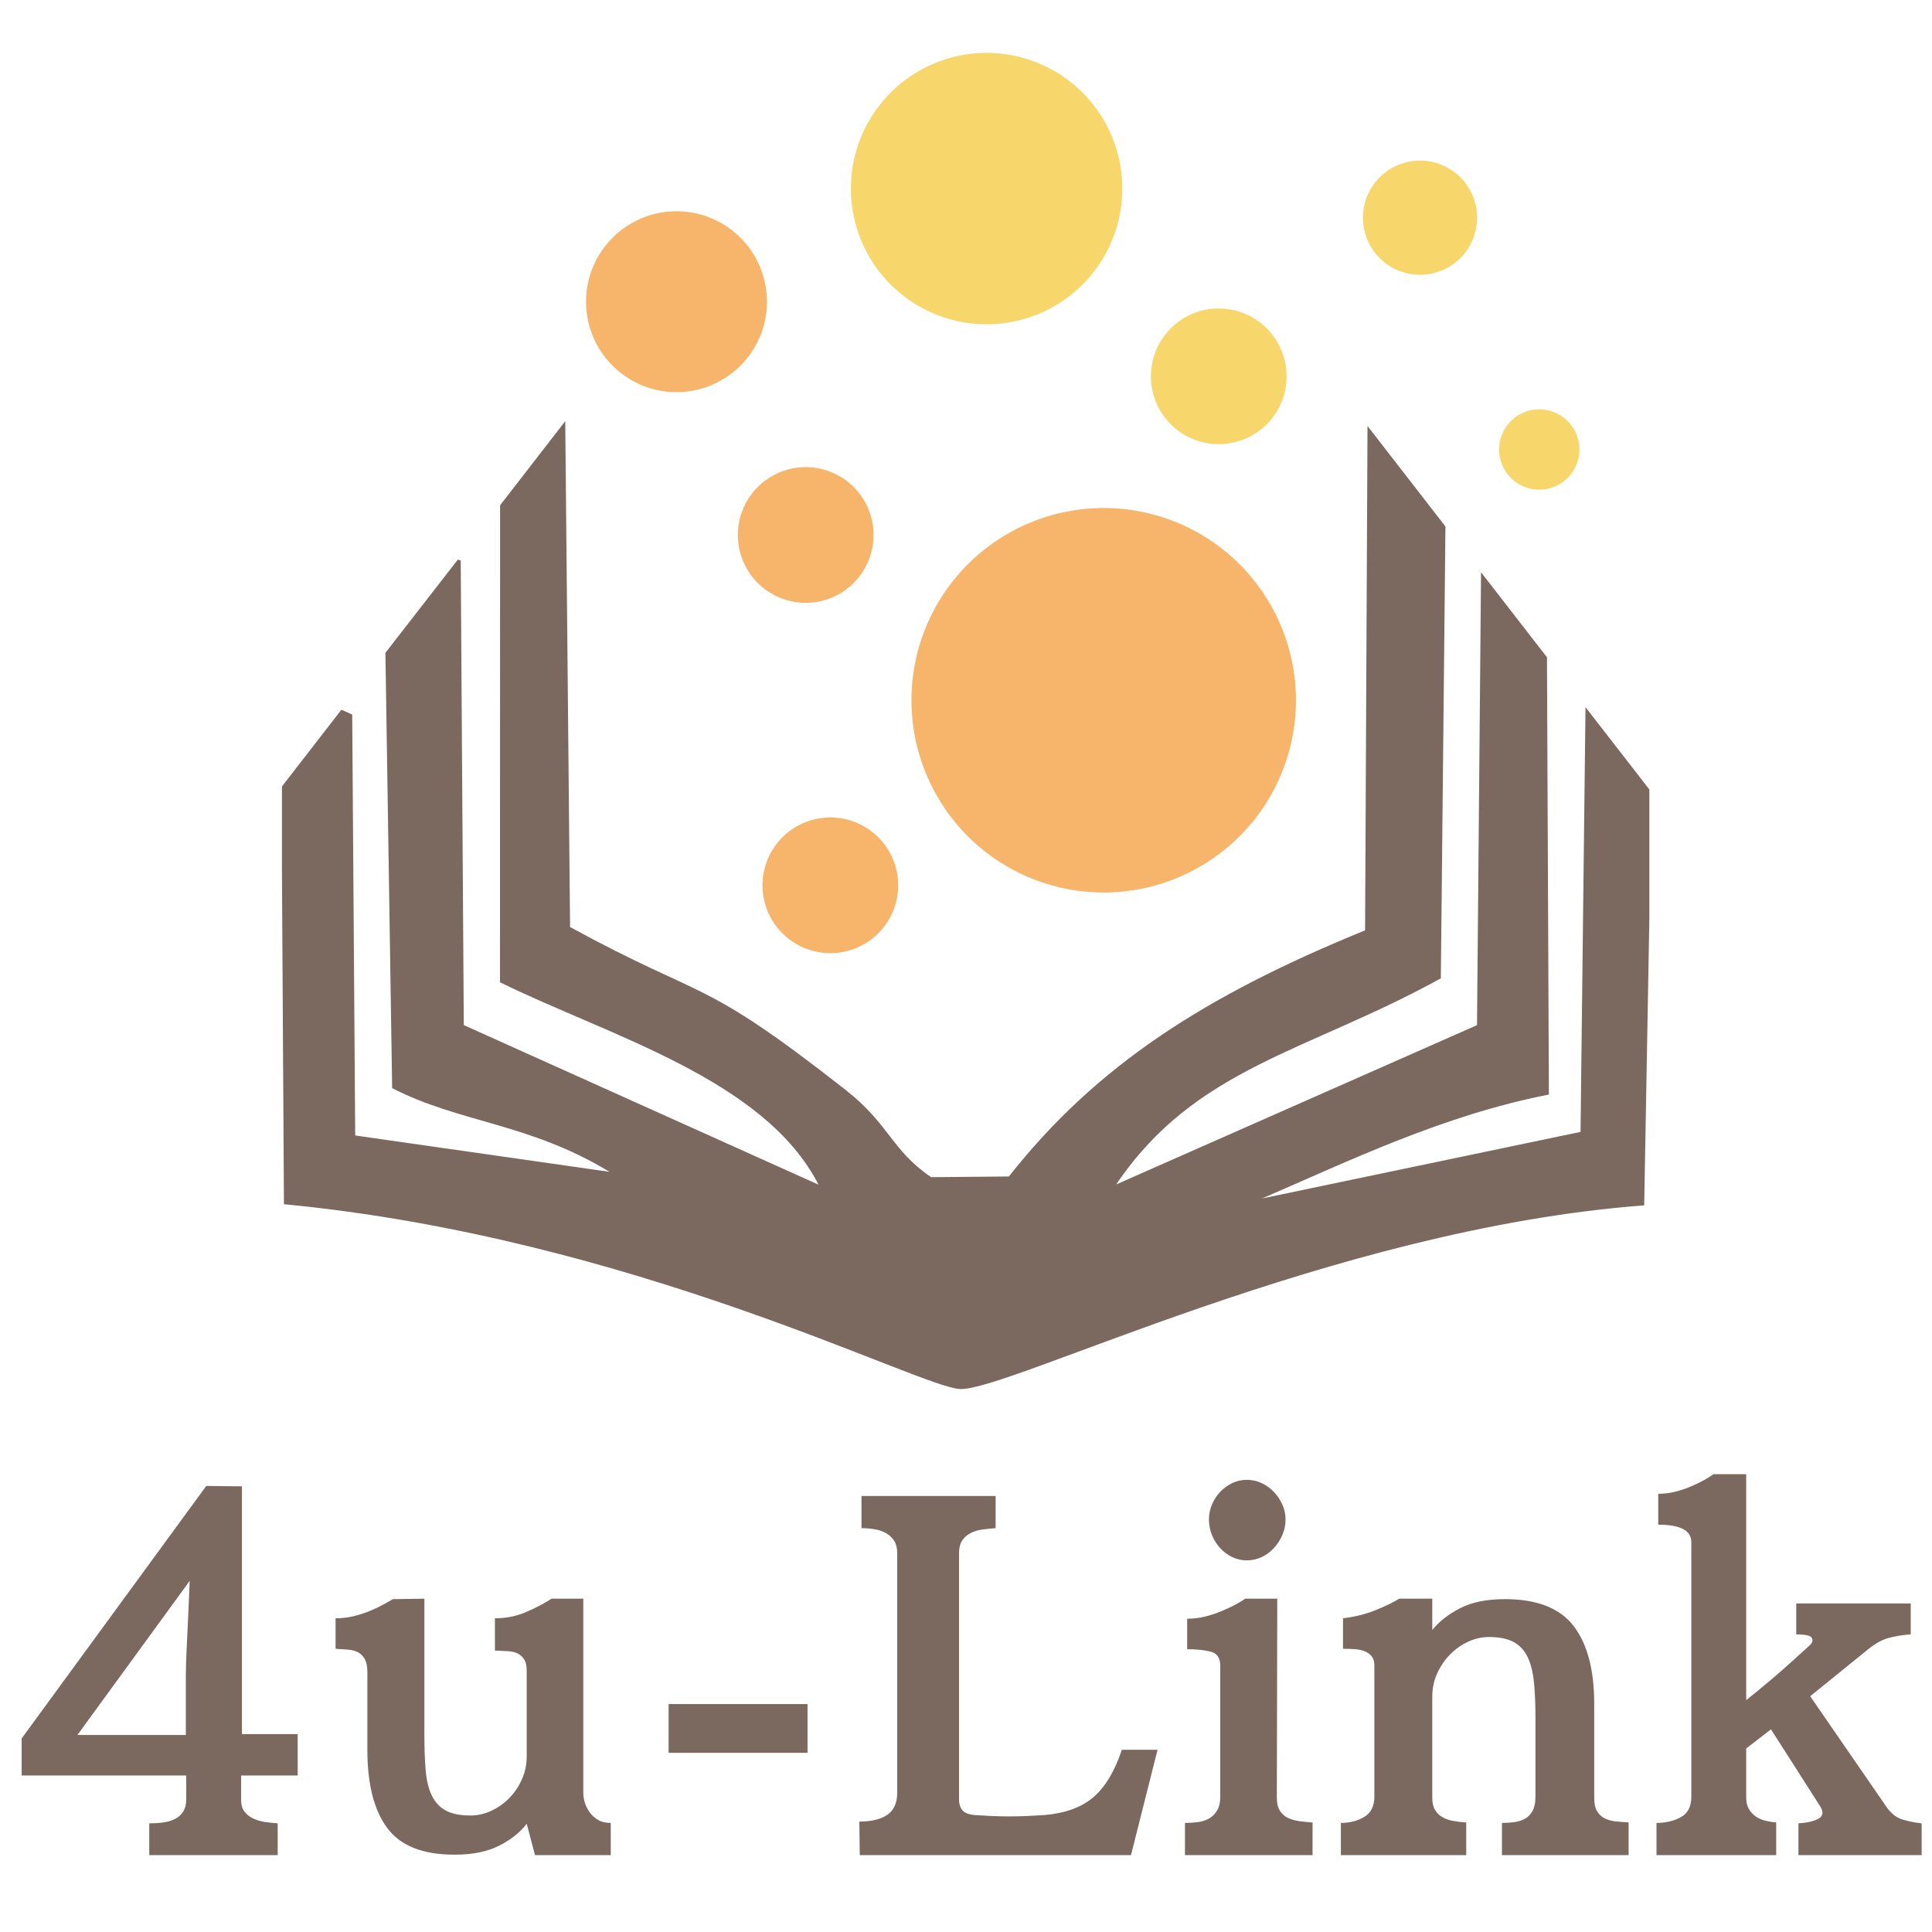 <svg xmlns="http://www.w3.org/2000/svg" xmlns:xlink="http://www.w3.org/1999/xlink" width="900" zoomAndPan="magnify" viewBox="0 0 675 675" height="900" preserveAspectRatio="xMidYMid meet"><defs><g></g><clipPath id="f6fbcbab92"><path d="M 98.461 147 L 576.25 147 L 576.25 486 L 98.461 486 Z M 98.461 147 " clip-rule="nonzero"></path></clipPath><clipPath id="b36813778b"><path d="M 297 18.48 L 393 18.48 L 393 114 L 297 114 Z M 297 18.48 " clip-rule="nonzero"></path></clipPath></defs><g clip-path="url(#f6fbcbab92)"><path fill="#7b695f" d="M 98.504 304.043 L 99.203 420.727 C 221.102 432.371 320.707 484.527 335.391 485.293 C 352.203 486.137 465.23 429.285 574.449 421.133 L 576.48 308.156 L 576.48 276.117 L 553.941 247.074 L 552.207 395.461 L 440.914 418.723 C 471.141 405.73 503.855 389.719 541.152 382.41 L 540.48 229.637 L 517.445 199.941 L 516.035 358.168 L 389.984 413.816 C 417.586 372.914 456.656 367.586 503.398 341.812 L 505.008 183.941 L 477.777 148.832 L 476.934 325.043 C 421.094 347.809 383.012 372.258 352.48 411.039 L 325.324 411.277 C 311.328 401.734 310.832 392.871 295.461 380.809 C 244.277 340.641 247.152 350.066 199.172 323.887 L 197.484 147.141 L 174.723 176.539 L 174.68 343.18 C 212.82 361.938 267.066 376.988 285.969 413.898 L 162.039 358.145 L 160.969 195.836 L 159.949 195.523 L 134.656 228.086 L 137.008 380.168 C 160.75 392.375 184.566 392.238 212.957 409.414 L 124.102 396.707 L 123.055 249.652 L 119.277 247.965 L 98.504 274.77 Z M 98.504 304.043 " fill-opacity="1" fill-rule="evenodd"></path></g><path fill="#f7b46b" d="M 436.75 201.105 C 436.039 200.27 435.305 199.449 434.551 198.648 C 433.801 197.848 433.027 197.066 432.234 196.305 C 431.445 195.539 430.637 194.797 429.809 194.074 C 428.98 193.352 428.133 192.648 427.273 191.965 C 426.41 191.285 425.531 190.625 424.637 189.984 C 423.742 189.348 422.832 188.73 421.906 188.137 C 420.98 187.543 420.043 186.973 419.09 186.426 C 418.137 185.875 417.172 185.352 416.191 184.852 C 415.215 184.352 414.223 183.875 413.219 183.422 C 412.219 182.973 411.207 182.543 410.184 182.141 C 409.16 181.738 408.129 181.363 407.086 181.012 C 406.043 180.66 404.996 180.336 403.938 180.035 C 402.879 179.734 401.816 179.461 400.742 179.215 C 399.672 178.965 398.598 178.746 397.516 178.551 C 396.434 178.355 395.348 178.188 394.258 178.047 C 393.168 177.902 392.074 177.789 390.977 177.703 C 389.883 177.613 388.785 177.551 387.684 177.52 C 386.586 177.484 385.488 177.477 384.391 177.496 C 383.289 177.52 382.191 177.566 381.094 177.641 C 379.996 177.711 378.902 177.812 377.812 177.941 C 376.719 178.07 375.633 178.223 374.547 178.402 C 373.465 178.586 372.383 178.793 371.309 179.027 C 370.234 179.262 369.168 179.52 368.105 179.809 C 367.047 180.094 365.992 180.406 364.945 180.746 C 363.898 181.082 362.863 181.445 361.836 181.836 C 360.809 182.227 359.789 182.641 358.781 183.078 C 357.773 183.516 356.777 183.98 355.793 184.469 C 354.809 184.957 353.836 185.469 352.875 186.004 C 351.914 186.539 350.969 187.098 350.035 187.68 C 349.102 188.266 348.188 188.867 347.281 189.496 C 346.379 190.125 345.492 190.773 344.621 191.441 C 343.75 192.113 342.898 192.805 342.062 193.52 C 341.223 194.23 340.406 194.965 339.605 195.719 C 338.805 196.469 338.02 197.242 337.258 198.035 C 336.496 198.824 335.75 199.633 335.027 200.461 C 334.305 201.289 333.602 202.137 332.922 202.996 C 332.238 203.859 331.578 204.738 330.941 205.633 C 330.301 206.527 329.684 207.438 329.09 208.363 C 328.496 209.289 327.926 210.227 327.379 211.18 C 326.832 212.133 326.305 213.098 325.805 214.078 C 325.305 215.055 324.828 216.047 324.379 217.047 C 323.926 218.051 323.5 219.062 323.098 220.086 C 322.695 221.109 322.316 222.141 321.965 223.184 C 321.613 224.227 321.289 225.273 320.988 226.332 C 320.688 227.391 320.414 228.453 320.168 229.523 C 319.922 230.598 319.699 231.672 319.504 232.754 C 319.309 233.836 319.141 234.922 319 236.012 C 318.859 237.102 318.742 238.195 318.656 239.293 C 318.566 240.387 318.508 241.484 318.473 242.582 C 318.438 243.684 318.434 244.781 318.453 245.879 C 318.473 246.98 318.52 248.078 318.594 249.176 C 318.668 250.27 318.77 251.367 318.895 252.457 C 319.023 253.551 319.176 254.637 319.359 255.723 C 319.539 256.805 319.746 257.887 319.98 258.961 C 320.215 260.031 320.477 261.102 320.762 262.164 C 321.047 263.223 321.359 264.277 321.699 265.324 C 322.039 266.367 322.402 267.406 322.789 268.434 C 323.18 269.461 323.594 270.48 324.031 271.488 C 324.473 272.496 324.934 273.492 325.422 274.477 C 325.91 275.461 326.422 276.434 326.961 277.395 C 327.496 278.355 328.055 279.301 328.637 280.234 C 329.219 281.164 329.824 282.082 330.449 282.984 C 331.078 283.891 331.727 284.777 332.398 285.648 C 333.066 286.516 333.762 287.371 334.473 288.207 C 335.188 289.047 335.918 289.863 336.672 290.664 C 337.426 291.465 338.195 292.25 338.988 293.012 C 339.777 293.773 340.59 294.516 341.418 295.242 C 342.246 295.965 343.09 296.668 343.953 297.348 C 344.812 298.031 345.691 298.691 346.586 299.328 C 347.48 299.969 348.391 300.582 349.316 301.18 C 350.242 301.773 351.18 302.344 352.133 302.891 C 353.086 303.438 354.055 303.961 355.031 304.465 C 356.012 304.965 357 305.441 358.004 305.891 C 359.004 306.344 360.02 306.77 361.043 307.172 C 362.062 307.574 363.098 307.953 364.137 308.305 C 365.18 308.656 366.23 308.98 367.285 309.281 C 368.344 309.578 369.41 309.855 370.48 310.102 C 371.551 310.348 372.629 310.57 373.711 310.766 C 374.793 310.961 375.879 311.129 376.969 311.27 C 378.059 311.41 379.152 311.523 380.246 311.613 C 381.344 311.699 382.438 311.762 383.539 311.797 C 384.637 311.828 385.734 311.836 386.836 311.816 C 387.934 311.797 389.031 311.75 390.129 311.676 C 391.227 311.602 392.32 311.5 393.41 311.375 C 394.504 311.246 395.594 311.09 396.676 310.91 C 397.762 310.73 398.84 310.523 399.914 310.289 C 400.988 310.055 402.055 309.793 403.117 309.508 C 404.18 309.219 405.23 308.906 406.277 308.57 C 407.324 308.23 408.359 307.867 409.391 307.48 C 410.418 307.09 411.434 306.676 412.441 306.238 C 413.449 305.797 414.445 305.332 415.434 304.844 C 416.418 304.359 417.391 303.844 418.348 303.309 C 419.309 302.773 420.254 302.215 421.188 301.633 C 422.121 301.051 423.039 300.445 423.941 299.82 C 424.844 299.191 425.73 298.543 426.602 297.871 C 427.473 297.199 428.324 296.508 429.164 295.797 C 430 295.082 430.82 294.352 431.621 293.598 C 432.422 292.844 433.203 292.074 433.965 291.281 C 434.73 290.488 435.473 289.68 436.195 288.852 C 436.918 288.023 437.621 287.18 438.305 286.316 C 438.984 285.453 439.645 284.578 440.285 283.68 C 440.922 282.785 441.539 281.879 442.133 280.953 C 442.727 280.027 443.297 279.09 443.844 278.137 C 444.395 277.184 444.918 276.215 445.418 275.238 C 445.918 274.258 446.395 273.27 446.848 272.266 C 447.297 271.266 447.727 270.25 448.129 269.227 C 448.527 268.203 448.906 267.172 449.258 266.133 C 449.609 265.09 449.934 264.039 450.234 262.98 C 450.535 261.926 450.809 260.859 451.055 259.789 C 451.305 258.719 451.523 257.641 451.719 256.559 C 451.914 255.477 452.082 254.391 452.223 253.301 C 452.363 252.211 452.48 251.117 452.566 250.023 C 452.656 248.926 452.715 247.828 452.75 246.73 C 452.785 245.633 452.793 244.535 452.77 243.434 C 452.75 242.336 452.703 241.238 452.629 240.141 C 452.555 239.043 452.457 237.949 452.328 236.855 C 452.199 235.766 452.047 234.676 451.863 233.594 C 451.684 232.508 451.477 231.43 451.242 230.355 C 451.008 229.281 450.746 228.215 450.461 227.152 C 450.176 226.09 449.863 225.039 449.523 223.992 C 449.188 222.945 448.824 221.91 448.434 220.879 C 448.043 219.852 447.629 218.836 447.191 217.828 C 446.75 216.82 446.289 215.824 445.801 214.836 C 445.312 213.852 444.801 212.879 444.266 211.922 C 443.73 210.961 443.168 210.016 442.586 209.082 C 442.004 208.148 441.402 207.23 440.773 206.328 C 440.145 205.426 439.496 204.539 438.828 203.668 C 438.156 202.797 437.465 201.945 436.75 201.105 " fill-opacity="1" fill-rule="evenodd"></path><path fill="#f7b46b" d="M 308.152 293.934 C 307.648 293.344 307.117 292.777 306.559 292.238 C 306 291.699 305.414 291.188 304.805 290.707 C 304.195 290.227 303.566 289.773 302.91 289.355 C 302.258 288.938 301.586 288.551 300.895 288.195 C 300.203 287.844 299.496 287.523 298.773 287.242 C 298.051 286.957 297.316 286.707 296.566 286.496 C 295.82 286.285 295.066 286.109 294.301 285.973 C 293.535 285.836 292.77 285.734 291.992 285.676 C 291.219 285.613 290.445 285.59 289.668 285.602 C 288.891 285.617 288.117 285.668 287.348 285.758 C 286.574 285.852 285.812 285.977 285.051 286.145 C 284.293 286.309 283.543 286.512 282.805 286.75 C 282.066 286.988 281.344 287.262 280.629 287.574 C 279.918 287.883 279.223 288.227 278.547 288.605 C 277.867 288.984 277.211 289.395 276.57 289.84 C 275.934 290.281 275.32 290.758 274.73 291.258 C 274.137 291.762 273.574 292.293 273.035 292.852 C 272.496 293.414 271.984 293.996 271.504 294.605 C 271.023 295.215 270.57 295.848 270.152 296.5 C 269.734 297.152 269.348 297.824 268.992 298.516 C 268.641 299.207 268.32 299.914 268.035 300.637 C 267.754 301.359 267.504 302.098 267.293 302.844 C 267.082 303.59 266.906 304.344 266.77 305.109 C 266.633 305.875 266.531 306.645 266.473 307.418 C 266.41 308.191 266.387 308.965 266.398 309.742 C 266.414 310.52 266.465 311.293 266.555 312.062 C 266.648 312.836 266.773 313.602 266.941 314.359 C 267.105 315.117 267.309 315.867 267.547 316.605 C 267.785 317.344 268.059 318.07 268.371 318.781 C 268.68 319.492 269.023 320.188 269.402 320.867 C 269.781 321.543 270.191 322.199 270.637 322.84 C 271.078 323.477 271.555 324.09 272.055 324.684 C 272.559 325.273 273.09 325.836 273.652 326.375 C 274.211 326.914 274.793 327.426 275.402 327.906 C 276.012 328.387 276.645 328.84 277.297 329.258 C 277.949 329.68 278.621 330.062 279.312 330.418 C 280.004 330.77 280.711 331.09 281.434 331.375 C 282.156 331.656 282.895 331.906 283.641 332.117 C 284.387 332.328 285.145 332.504 285.906 332.641 C 286.672 332.777 287.441 332.879 288.215 332.941 C 288.988 333 289.762 333.027 290.539 333.012 C 291.316 332.996 292.09 332.945 292.859 332.855 C 293.633 332.766 294.398 332.637 295.156 332.469 C 295.914 332.305 296.664 332.102 297.402 331.863 C 298.141 331.625 298.867 331.352 299.578 331.039 C 300.289 330.73 300.984 330.387 301.664 330.008 C 302.34 329.629 303 329.219 303.637 328.773 C 304.273 328.332 304.887 327.855 305.48 327.355 C 306.07 326.852 306.633 326.32 307.172 325.762 C 307.711 325.199 308.223 324.617 308.703 324.008 C 309.184 323.398 309.637 322.766 310.055 322.113 C 310.477 321.461 310.859 320.789 311.215 320.098 C 311.566 319.406 311.887 318.699 312.172 317.977 C 312.453 317.254 312.703 316.52 312.914 315.77 C 313.125 315.023 313.301 314.27 313.438 313.504 C 313.574 312.738 313.676 311.973 313.738 311.195 C 313.797 310.422 313.82 309.648 313.809 308.871 C 313.793 308.094 313.742 307.32 313.652 306.551 C 313.562 305.777 313.434 305.016 313.266 304.254 C 313.102 303.496 312.898 302.75 312.66 302.008 C 312.422 301.27 312.148 300.547 311.836 299.832 C 311.527 299.121 311.184 298.426 310.805 297.75 C 310.426 297.07 310.016 296.414 309.57 295.777 C 309.129 295.137 308.656 294.523 308.152 293.934 " fill-opacity="1" fill-rule="evenodd"></path><path fill="#f7b46b" d="M 267.141 98.246 C 266.906 97.238 266.625 96.246 266.293 95.262 C 265.961 94.281 265.582 93.32 265.152 92.379 C 264.727 91.434 264.254 90.516 263.738 89.617 C 263.223 88.719 262.66 87.852 262.059 87.008 C 261.457 86.168 260.812 85.355 260.133 84.578 C 259.449 83.801 258.73 83.055 257.977 82.348 C 257.219 81.641 256.43 80.969 255.609 80.34 C 254.789 79.707 253.938 79.121 253.059 78.57 C 252.18 78.023 251.277 77.523 250.348 77.062 C 249.422 76.605 248.473 76.195 247.504 75.828 C 246.535 75.465 245.551 75.145 244.551 74.879 C 243.551 74.609 242.539 74.391 241.52 74.223 C 240.496 74.051 239.469 73.934 238.438 73.867 C 237.402 73.797 236.371 73.781 235.336 73.812 C 234.301 73.848 233.27 73.93 232.242 74.066 C 231.215 74.199 230.199 74.387 229.191 74.621 C 228.184 74.855 227.188 75.137 226.207 75.469 C 225.227 75.805 224.266 76.184 223.32 76.609 C 222.379 77.035 221.457 77.508 220.562 78.027 C 219.664 78.543 218.793 79.105 217.953 79.707 C 217.109 80.309 216.301 80.953 215.523 81.633 C 214.742 82.316 214 83.035 213.293 83.793 C 212.586 84.547 211.914 85.336 211.285 86.156 C 210.652 86.977 210.066 87.828 209.52 88.707 C 208.973 89.586 208.469 90.488 208.012 91.418 C 207.551 92.348 207.141 93.297 206.777 94.266 C 206.41 95.234 206.094 96.219 205.828 97.219 C 205.559 98.219 205.34 99.227 205.172 100.25 C 205 101.27 204.883 102.297 204.816 103.332 C 204.746 104.363 204.73 105.398 204.766 106.434 C 204.797 107.469 204.883 108.5 205.016 109.527 C 205.152 110.551 205.336 111.57 205.57 112.578 C 205.809 113.586 206.09 114.582 206.422 115.562 C 206.758 116.543 207.137 117.504 207.562 118.445 C 207.992 119.391 208.461 120.309 208.98 121.207 C 209.496 122.102 210.059 122.973 210.66 123.812 C 211.266 124.656 211.906 125.465 212.59 126.242 C 213.273 127.023 213.992 127.766 214.746 128.473 C 215.504 129.18 216.289 129.852 217.113 130.48 C 217.934 131.109 218.785 131.699 219.664 132.246 C 220.543 132.793 221.445 133.297 222.375 133.754 C 223.305 134.211 224.254 134.621 225.223 134.988 C 226.191 135.352 227.176 135.668 228.176 135.938 C 229.176 136.203 230.188 136.422 231.207 136.59 C 232.23 136.762 233.258 136.879 234.289 136.945 C 235.324 137.012 236.355 137.031 237.391 136.996 C 238.426 136.961 239.457 136.879 240.484 136.742 C 241.508 136.609 242.527 136.422 243.535 136.188 C 244.543 135.953 245.539 135.668 246.516 135.336 C 247.496 135.004 248.457 134.625 249.402 134.195 C 250.344 133.77 251.262 133.297 252.16 132.781 C 253.055 132.266 253.926 131.703 254.766 131.102 C 255.605 130.5 256.418 129.855 257.195 129.176 C 257.973 128.492 258.715 127.773 259.422 127.02 C 260.133 126.262 260.801 125.477 261.43 124.656 C 262.059 123.836 262.648 122.984 263.195 122.105 C 263.742 121.227 264.246 120.324 264.703 119.395 C 265.16 118.469 265.57 117.52 265.938 116.551 C 266.301 115.582 266.617 114.598 266.887 113.598 C 267.152 112.602 267.371 111.59 267.543 110.57 C 267.711 109.547 267.828 108.52 267.898 107.488 C 267.965 106.457 267.98 105.422 267.949 104.387 C 267.914 103.355 267.832 102.324 267.695 101.297 C 267.562 100.273 267.379 99.254 267.141 98.246 " fill-opacity="1" fill-rule="evenodd"></path><path fill="#f7d76b" d="M 443.852 116.105 C 443.348 115.512 442.816 114.949 442.258 114.41 C 441.695 113.871 441.113 113.359 440.504 112.879 C 439.895 112.398 439.262 111.945 438.609 111.527 C 437.957 111.105 437.285 110.719 436.594 110.367 C 435.898 110.016 435.191 109.695 434.469 109.41 C 433.746 109.129 433.012 108.879 432.266 108.668 C 431.52 108.457 430.762 108.281 430 108.145 C 429.234 108.008 428.465 107.906 427.691 107.844 C 426.918 107.781 426.141 107.758 425.363 107.773 C 424.59 107.789 423.816 107.84 423.043 107.93 C 422.273 108.02 421.508 108.148 420.75 108.312 C 419.988 108.48 419.242 108.684 418.5 108.922 C 417.762 109.16 417.039 109.434 416.324 109.746 C 415.613 110.055 414.918 110.398 414.242 110.777 C 413.562 111.156 412.906 111.57 412.27 112.012 C 411.629 112.457 411.016 112.93 410.426 113.434 C 409.832 113.938 409.27 114.469 408.73 115.027 C 408.191 115.586 407.68 116.172 407.199 116.781 C 406.719 117.391 406.266 118.02 405.848 118.672 C 405.43 119.328 405.043 120 404.688 120.691 C 404.336 121.383 404.016 122.09 403.734 122.812 C 403.449 123.535 403.203 124.27 402.988 125.02 C 402.777 125.766 402.605 126.52 402.469 127.285 C 402.328 128.051 402.23 128.82 402.168 129.594 C 402.105 130.367 402.082 131.141 402.098 131.918 C 402.113 132.695 402.164 133.469 402.254 134.242 C 402.344 135.012 402.473 135.777 402.641 136.535 C 402.805 137.293 403.008 138.043 403.246 138.781 C 403.484 139.52 403.762 140.246 404.07 140.957 C 404.383 141.668 404.727 142.363 405.105 143.043 C 405.484 143.719 405.895 144.379 406.34 145.016 C 406.781 145.652 407.254 146.266 407.758 146.859 C 408.262 147.449 408.793 148.016 409.355 148.551 C 409.914 149.09 410.496 149.602 411.105 150.082 C 411.715 150.562 412.348 151.016 413 151.434 C 413.656 151.852 414.328 152.238 415.02 152.594 C 415.711 152.945 416.418 153.266 417.141 153.547 C 417.863 153.832 418.598 154.078 419.348 154.289 C 420.094 154.5 420.852 154.676 421.613 154.812 C 422.379 154.949 423.148 155.051 423.922 155.109 C 424.695 155.172 425.473 155.195 426.246 155.18 C 427.023 155.168 427.797 155.113 428.57 155.023 C 429.34 154.934 430.105 154.805 430.863 154.641 C 431.621 154.473 432.371 154.27 433.109 154.031 C 433.848 153.793 434.574 153.516 435.285 153.207 C 435.996 152.895 436.691 152.551 437.371 152.172 C 438.047 151.793 438.707 151.383 439.344 150.938 C 439.98 150.496 440.594 150.02 441.188 149.516 C 441.777 149.012 442.34 148.48 442.879 147.922 C 443.418 147.363 443.93 146.781 444.41 146.172 C 444.891 145.562 445.344 144.93 445.762 144.277 C 446.18 143.625 446.566 142.953 446.922 142.262 C 447.273 141.57 447.594 140.863 447.875 140.141 C 448.16 139.418 448.41 138.684 448.621 137.938 C 448.832 137.188 449.008 136.434 449.145 135.668 C 449.281 134.906 449.379 134.137 449.441 133.363 C 449.504 132.59 449.527 131.812 449.512 131.039 C 449.5 130.262 449.445 129.488 449.355 128.715 C 449.266 127.945 449.137 127.18 448.969 126.422 C 448.805 125.664 448.602 124.914 448.363 124.176 C 448.125 123.438 447.848 122.715 447.539 122 C 447.227 121.289 446.883 120.598 446.504 119.918 C 446.125 119.242 445.715 118.582 445.27 117.945 C 444.828 117.309 444.355 116.695 443.852 116.105 " fill-opacity="1" fill-rule="evenodd"></path><g clip-path="url(#b36813778b)"><path fill="#f7d76b" d="M 380.793 35.141 C 379.785 33.957 378.723 32.828 377.605 31.75 C 376.488 30.672 375.32 29.652 374.102 28.688 C 372.883 27.723 371.621 26.824 370.312 25.984 C 369.008 25.145 367.66 24.371 366.277 23.664 C 364.895 22.957 363.48 22.32 362.035 21.75 C 360.59 21.184 359.121 20.688 357.625 20.266 C 356.133 19.84 354.621 19.492 353.094 19.215 C 351.562 18.941 350.027 18.742 348.477 18.617 C 346.93 18.492 345.379 18.445 343.824 18.473 C 342.273 18.504 340.727 18.605 339.184 18.789 C 337.641 18.969 336.109 19.223 334.594 19.555 C 333.074 19.887 331.578 20.289 330.098 20.77 C 328.621 21.246 327.172 21.797 325.746 22.418 C 324.324 23.035 322.934 23.727 321.578 24.484 C 320.223 25.238 318.906 26.062 317.629 26.949 C 316.355 27.836 315.125 28.781 313.945 29.789 C 312.762 30.797 311.633 31.859 310.555 32.977 C 309.477 34.094 308.457 35.262 307.492 36.48 C 306.531 37.699 305.629 38.965 304.789 40.27 C 303.949 41.578 303.18 42.922 302.473 44.305 C 301.766 45.688 301.129 47.102 300.559 48.547 C 299.992 49.992 299.496 51.465 299.074 52.957 C 298.648 54.453 298.301 55.965 298.023 57.492 C 297.75 59.02 297.551 60.559 297.426 62.109 C 297.305 63.656 297.258 65.207 297.285 66.758 C 297.312 68.312 297.418 69.859 297.598 71.402 C 297.781 72.945 298.035 74.477 298.367 75.992 C 298.699 77.512 299.102 79.008 299.582 80.484 C 300.059 81.965 300.609 83.414 301.23 84.836 C 301.852 86.262 302.539 87.652 303.297 89.008 C 304.055 90.363 304.879 91.68 305.766 92.953 C 306.652 94.23 307.598 95.457 308.605 96.641 C 309.613 97.82 310.676 98.953 311.793 100.027 C 312.914 101.105 314.082 102.125 315.301 103.09 C 316.52 104.051 317.781 104.953 319.09 105.793 C 320.395 106.629 321.742 107.402 323.125 108.109 C 324.508 108.816 325.922 109.453 327.367 110.02 C 328.812 110.59 330.285 111.082 331.777 111.508 C 333.273 111.93 334.785 112.277 336.312 112.555 C 337.84 112.828 339.379 113.027 340.93 113.148 C 342.477 113.273 344.027 113.32 345.578 113.293 C 347.133 113.262 348.68 113.156 350.223 112.977 C 351.766 112.793 353.297 112.539 354.812 112.207 C 356.328 111.875 357.828 111.469 359.305 110.992 C 360.781 110.512 362.234 109.965 363.656 109.344 C 365.078 108.723 366.469 108.031 367.824 107.273 C 369.18 106.516 370.496 105.695 371.773 104.809 C 373.047 103.922 374.273 102.973 375.457 101.965 C 376.641 100.957 377.77 99.895 378.848 98.777 C 379.926 97.66 380.945 96.492 381.906 95.273 C 382.871 94.059 383.77 92.793 384.609 91.488 C 385.449 90.184 386.223 88.836 386.926 87.453 C 387.633 86.074 388.27 84.66 388.84 83.215 C 389.406 81.77 389.902 80.297 390.324 78.805 C 390.75 77.312 391.098 75.801 391.371 74.273 C 391.648 72.742 391.848 71.207 391.969 69.66 C 392.094 68.109 392.141 66.562 392.113 65.008 C 392.082 63.457 391.98 61.91 391.797 60.367 C 391.617 58.824 391.359 57.297 391.031 55.777 C 390.699 54.262 390.293 52.766 389.816 51.289 C 389.336 49.809 388.789 48.359 388.168 46.938 C 387.547 45.516 386.859 44.125 386.102 42.77 C 385.344 41.414 384.52 40.098 383.633 38.824 C 382.746 37.551 381.801 36.32 380.793 35.141 " fill-opacity="1" fill-rule="evenodd"></path></g><path fill="#f7b46b" d="M 304.586 181.531 C 304.41 180.773 304.195 180.027 303.945 179.293 C 303.695 178.559 303.41 177.836 303.09 177.129 C 302.77 176.422 302.418 175.73 302.027 175.059 C 301.641 174.387 301.219 173.734 300.766 173.102 C 300.316 172.473 299.832 171.863 299.32 171.281 C 298.809 170.695 298.27 170.141 297.703 169.609 C 297.137 169.078 296.547 168.578 295.93 168.105 C 295.312 167.633 294.676 167.191 294.016 166.781 C 293.355 166.371 292.68 165.992 291.98 165.648 C 291.285 165.305 290.574 164.996 289.848 164.723 C 289.121 164.449 288.383 164.215 287.633 164.012 C 286.883 163.812 286.125 163.648 285.359 163.52 C 284.594 163.395 283.82 163.305 283.047 163.254 C 282.273 163.203 281.496 163.191 280.719 163.219 C 279.945 163.242 279.172 163.305 278.402 163.406 C 277.633 163.508 276.867 163.648 276.113 163.824 C 275.355 164 274.609 164.211 273.875 164.461 C 273.141 164.711 272.418 164.996 271.711 165.316 C 271.004 165.637 270.316 165.992 269.641 166.379 C 268.969 166.77 268.316 167.188 267.688 167.641 C 267.055 168.094 266.449 168.574 265.863 169.086 C 265.281 169.598 264.723 170.141 264.191 170.707 C 263.66 171.273 263.16 171.863 262.688 172.48 C 262.215 173.094 261.773 173.734 261.363 174.395 C 260.953 175.051 260.578 175.73 260.234 176.426 C 259.891 177.121 259.582 177.836 259.309 178.562 C 259.035 179.289 258.797 180.027 258.594 180.777 C 258.395 181.527 258.23 182.285 258.105 183.051 C 257.977 183.816 257.891 184.586 257.84 185.363 C 257.789 186.137 257.773 186.91 257.801 187.688 C 257.824 188.465 257.891 189.238 257.992 190.008 C 258.094 190.777 258.23 191.539 258.406 192.297 C 258.582 193.051 258.797 193.797 259.047 194.531 C 259.297 195.27 259.582 195.988 259.902 196.695 C 260.223 197.402 260.574 198.094 260.965 198.766 C 261.352 199.438 261.773 200.09 262.227 200.723 C 262.676 201.352 263.16 201.961 263.672 202.543 C 264.184 203.129 264.723 203.684 265.289 204.215 C 265.855 204.746 266.449 205.25 267.062 205.723 C 267.68 206.195 268.316 206.637 268.977 207.047 C 269.637 207.457 270.312 207.832 271.012 208.176 C 271.707 208.52 272.418 208.828 273.145 209.102 C 273.871 209.375 274.609 209.613 275.359 209.812 C 276.109 210.016 276.867 210.176 277.633 210.305 C 278.398 210.43 279.172 210.52 279.945 210.57 C 280.719 210.621 281.496 210.633 282.273 210.609 C 283.047 210.582 283.82 210.52 284.59 210.418 C 285.359 210.316 286.125 210.176 286.879 210 C 287.637 209.824 288.379 209.609 289.117 209.359 C 289.852 209.109 290.57 208.824 291.277 208.504 C 291.984 208.184 292.676 207.828 293.348 207.441 C 294.02 207.051 294.668 206.629 295.301 206.18 C 295.93 205.727 296.539 205.242 297.121 204.73 C 297.703 204.219 298.262 203.68 298.793 203.113 C 299.324 202.547 299.824 201.957 300.297 201.34 C 300.77 200.723 301.211 200.086 301.621 199.426 C 302.031 198.766 302.406 198.09 302.75 197.395 C 303.094 196.699 303.402 195.988 303.676 195.262 C 303.949 194.535 304.188 193.797 304.387 193.047 C 304.59 192.297 304.754 191.539 304.879 190.773 C 305.008 190.008 305.098 189.238 305.148 188.461 C 305.199 187.688 305.211 186.914 305.188 186.137 C 305.164 185.359 305.098 184.586 305 183.816 C 304.898 183.047 304.762 182.285 304.586 181.531 " fill-opacity="1" fill-rule="evenodd"></path><path fill="#f7d76b" d="M 548.465 147.941 C 547.863 147.238 547.203 146.602 546.48 146.031 C 545.758 145.461 544.984 144.965 544.164 144.547 C 543.344 144.129 542.488 143.793 541.602 143.543 C 540.715 143.289 539.812 143.129 538.895 143.055 C 537.973 142.984 537.055 143 536.141 143.109 C 535.227 143.215 534.328 143.41 533.453 143.695 C 532.574 143.98 531.734 144.348 530.93 144.797 C 530.125 145.246 529.375 145.773 528.672 146.371 C 527.969 146.969 527.336 147.629 526.762 148.352 C 526.191 149.074 525.695 149.848 525.277 150.668 C 524.859 151.492 524.523 152.344 524.273 153.23 C 524.023 154.117 523.859 155.023 523.789 155.941 C 523.715 156.859 523.734 157.777 523.84 158.691 C 523.949 159.609 524.145 160.504 524.43 161.379 C 524.715 162.258 525.082 163.098 525.531 163.902 C 525.98 164.707 526.504 165.461 527.102 166.16 C 527.703 166.863 528.363 167.5 529.086 168.07 C 529.809 168.641 530.582 169.137 531.402 169.555 C 532.223 169.973 533.078 170.309 533.965 170.559 C 534.852 170.809 535.754 170.973 536.676 171.043 C 537.594 171.117 538.512 171.098 539.426 170.992 C 540.34 170.883 541.238 170.688 542.113 170.402 C 542.992 170.117 543.832 169.75 544.637 169.301 C 545.441 168.852 546.195 168.324 546.895 167.727 C 547.598 167.129 548.234 166.469 548.805 165.746 C 549.379 165.023 549.871 164.25 550.293 163.43 C 550.711 162.609 551.047 161.754 551.297 160.867 C 551.547 159.98 551.711 159.078 551.785 158.16 C 551.855 157.238 551.84 156.324 551.73 155.406 C 551.621 154.492 551.426 153.598 551.141 152.719 C 550.855 151.844 550.488 151 550.039 150.199 C 549.586 149.395 549.062 148.641 548.465 147.941 " fill-opacity="1" fill-rule="evenodd"></path><path fill="#f7d76b" d="M 511.297 63.113 C 510.875 62.617 510.426 62.145 509.957 61.691 C 509.484 61.238 508.996 60.809 508.48 60.402 C 507.969 60 507.438 59.621 506.887 59.266 C 506.336 58.914 505.77 58.59 505.191 58.293 C 504.609 57.996 504.012 57.727 503.406 57.488 C 502.797 57.25 502.18 57.043 501.551 56.867 C 500.922 56.688 500.285 56.543 499.641 56.426 C 499 56.312 498.352 56.227 497.699 56.176 C 497.051 56.125 496.398 56.105 495.742 56.117 C 495.09 56.129 494.438 56.172 493.789 56.25 C 493.141 56.328 492.5 56.434 491.859 56.574 C 491.223 56.715 490.594 56.883 489.969 57.086 C 489.348 57.285 488.738 57.52 488.141 57.781 C 487.543 58.043 486.957 58.332 486.387 58.648 C 485.816 58.969 485.262 59.316 484.727 59.688 C 484.191 60.062 483.676 60.461 483.176 60.883 C 482.68 61.309 482.207 61.754 481.754 62.227 C 481.301 62.695 480.871 63.188 480.465 63.699 C 480.062 64.215 479.684 64.746 479.328 65.293 C 478.977 65.844 478.652 66.41 478.355 66.992 C 478.059 67.574 477.789 68.168 477.551 68.777 C 477.312 69.387 477.105 70.004 476.926 70.633 C 476.75 71.262 476.602 71.898 476.488 72.539 C 476.371 73.184 476.289 73.832 476.238 74.48 C 476.184 75.133 476.164 75.785 476.18 76.438 C 476.191 77.09 476.234 77.742 476.312 78.391 C 476.387 79.039 476.496 79.684 476.633 80.32 C 476.773 80.961 476.945 81.59 477.145 82.211 C 477.348 82.832 477.578 83.441 477.84 84.043 C 478.102 84.641 478.391 85.223 478.711 85.793 C 479.027 86.363 479.375 86.918 479.75 87.453 C 480.121 87.992 480.52 88.508 480.945 89.004 C 481.367 89.5 481.816 89.977 482.285 90.43 C 482.758 90.883 483.246 91.312 483.762 91.715 C 484.273 92.121 484.805 92.5 485.355 92.852 C 485.902 93.207 486.469 93.531 487.051 93.828 C 487.633 94.125 488.23 94.391 488.836 94.633 C 489.445 94.871 490.062 95.078 490.691 95.254 C 491.32 95.434 491.957 95.582 492.598 95.695 C 493.242 95.812 493.891 95.895 494.539 95.945 C 495.191 95.996 495.844 96.02 496.496 96.004 C 497.152 95.992 497.801 95.949 498.449 95.871 C 499.098 95.797 499.742 95.688 500.383 95.551 C 501.02 95.41 501.648 95.238 502.27 95.039 C 502.891 94.836 503.504 94.605 504.102 94.344 C 504.699 94.082 505.285 93.793 505.855 93.473 C 506.426 93.156 506.977 92.809 507.516 92.438 C 508.051 92.062 508.566 91.664 509.062 91.242 C 509.562 90.816 510.035 90.371 510.488 89.898 C 510.945 89.43 511.371 88.938 511.777 88.426 C 512.184 87.91 512.562 87.379 512.914 86.828 C 513.266 86.281 513.594 85.715 513.891 85.133 C 514.188 84.551 514.453 83.953 514.691 83.348 C 514.93 82.738 515.141 82.121 515.316 81.492 C 515.496 80.863 515.641 80.227 515.758 79.582 C 515.871 78.938 515.957 78.293 516.008 77.641 C 516.059 76.988 516.078 76.336 516.066 75.684 C 516.055 75.031 516.012 74.379 515.934 73.73 C 515.859 73.082 515.75 72.438 515.609 71.801 C 515.469 71.16 515.301 70.531 515.098 69.91 C 514.898 69.289 514.664 68.676 514.402 68.078 C 514.141 67.48 513.852 66.895 513.531 66.324 C 513.215 65.754 512.867 65.203 512.496 64.664 C 512.121 64.129 511.723 63.613 511.297 63.113 " fill-opacity="1" fill-rule="evenodd"></path><g fill="#7b695f" fill-opacity="1"><g transform="translate(2.096, 640.69)"><g><path d="M 82.141 -20.375 L 82.141 -11.859 C 82.141 -10.242 82.492 -8.926 83.203 -7.906 C 83.91 -6.895 84.875 -6.082 86.094 -5.469 C 87.312 -4.863 88.68 -4.43 90.203 -4.172 C 91.723 -3.922 93.297 -3.75 94.922 -3.656 L 94.922 7.453 L 50.047 7.453 L 50.047 -3.656 C 51.766 -3.656 53.383 -3.754 54.906 -3.953 C 56.426 -4.16 57.797 -4.566 59.016 -5.172 C 60.234 -5.773 61.195 -6.633 61.906 -7.75 C 62.613 -8.875 62.969 -10.348 62.969 -12.172 L 62.969 -20.375 L 5.469 -20.375 L 5.469 -33.312 L 69.969 -121.531 L 82.438 -121.391 L 82.438 -34.828 L 101.906 -34.828 L 101.906 -20.375 Z M 24.953 -34.531 L 62.828 -34.531 L 62.828 -54.906 C 62.828 -56.738 62.898 -59.504 63.047 -63.203 C 63.203 -66.898 63.379 -70.625 63.578 -74.375 C 63.785 -78.738 63.988 -83.406 64.188 -88.375 Z M 24.953 -34.531 "></path></g></g></g><g fill="#7b695f" fill-opacity="1"><g transform="translate(113.289, 640.69)"><g><path d="M 73.625 7.453 L 70.734 -3.5 C 68.504 -0.562 65.332 1.969 61.219 4.094 C 57.113 6.227 51.867 7.297 45.484 7.297 C 34.43 7.297 26.598 4.18 21.984 -2.047 C 17.367 -8.285 15.062 -17.391 15.062 -29.359 L 15.062 -56.438 C 15.062 -58.457 14.754 -60 14.141 -61.062 C 13.535 -62.133 12.75 -62.922 11.781 -63.422 C 10.82 -63.93 9.656 -64.238 8.281 -64.344 C 6.914 -64.445 5.473 -64.547 3.953 -64.641 L 3.953 -75.297 C 6.18 -75.297 8.312 -75.547 10.344 -76.047 C 12.375 -76.555 14.25 -77.164 15.969 -77.875 C 17.695 -78.582 19.242 -79.316 20.609 -80.078 C 21.984 -80.836 23.125 -81.473 24.031 -81.984 L 34.984 -82.141 L 34.984 -34.375 C 34.984 -29.707 35.133 -25.625 35.438 -22.125 C 35.738 -18.633 36.445 -15.723 37.562 -13.391 C 38.688 -11.055 40.312 -9.305 42.438 -8.141 C 44.57 -6.973 47.461 -6.391 51.109 -6.391 C 53.547 -6.391 55.926 -6.922 58.25 -7.984 C 60.582 -9.047 62.66 -10.488 64.484 -12.312 C 66.316 -14.145 67.816 -16.328 68.984 -18.859 C 70.148 -21.398 70.734 -24.141 70.734 -27.078 L 70.734 -56.891 C 70.734 -58.711 70.426 -60.078 69.812 -60.984 C 69.207 -61.898 68.422 -62.586 67.453 -63.047 C 66.492 -63.504 65.328 -63.758 63.953 -63.812 C 62.586 -63.863 61.145 -63.938 59.625 -64.031 L 59.625 -75.297 C 63.688 -75.297 67.461 -76.082 70.953 -77.656 C 74.453 -79.227 77.27 -80.723 79.406 -82.141 L 90.5 -82.141 L 90.5 -14.297 C 90.5 -13.379 90.648 -12.336 90.953 -11.172 C 91.266 -10.016 91.801 -8.875 92.562 -7.75 C 93.32 -6.633 94.305 -5.695 95.516 -4.938 C 96.734 -4.176 98.258 -3.797 100.094 -3.797 L 100.094 7.453 Z M 73.625 7.453 "></path></g></g></g><g fill="#7b695f" fill-opacity="1"><g transform="translate(222.351, 640.69)"><g><path d="M 11.25 -28.297 L 11.25 -45.328 L 59.781 -45.328 L 59.781 -28.297 Z M 11.25 -28.297 "></path></g></g></g><g fill="#7b695f" fill-opacity="1"><g transform="translate(296.581, 640.69)"><g><path d="M 98.562 7.453 L 3.797 7.453 L 3.656 -4.266 C 7.812 -4.266 11.055 -5.047 13.391 -6.609 C 15.723 -8.18 16.891 -10.797 16.891 -14.453 L 16.891 -97.953 C 16.891 -99.785 16.531 -101.258 15.812 -102.375 C 15.102 -103.488 14.164 -104.375 13 -105.031 C 11.832 -105.688 10.516 -106.141 9.047 -106.391 C 7.578 -106.648 6.031 -106.781 4.406 -106.781 L 4.406 -118.031 L 51.266 -118.031 L 51.266 -106.781 C 49.742 -106.676 48.223 -106.52 46.703 -106.312 C 45.18 -106.113 43.812 -105.707 42.594 -105.094 C 41.375 -104.488 40.383 -103.629 39.625 -102.516 C 38.863 -101.398 38.484 -99.879 38.484 -97.953 L 38.484 -11.859 C 38.484 -10.441 38.863 -9.25 39.625 -8.281 C 40.383 -7.32 41.828 -6.742 43.953 -6.547 C 45.473 -6.441 47.297 -6.336 49.422 -6.234 C 51.555 -6.129 53.766 -6.078 56.047 -6.078 C 58.328 -6.078 60.555 -6.129 62.734 -6.234 C 64.922 -6.336 66.773 -6.441 68.297 -6.547 C 75.492 -7.148 81.172 -9.203 85.328 -12.703 C 89.484 -16.203 92.832 -21.754 95.375 -29.359 L 107.844 -29.359 Z M 98.562 7.453 "></path></g></g></g><g fill="#7b695f" fill-opacity="1"><g transform="translate(410.207, 640.69)"><g><path d="M 38.938 -109.828 C 38.938 -107.898 38.555 -106.07 37.797 -104.344 C 37.035 -102.625 36.047 -101.102 34.828 -99.781 C 33.609 -98.469 32.188 -97.43 30.562 -96.672 C 28.945 -95.91 27.227 -95.531 25.406 -95.531 C 23.582 -95.531 21.883 -95.91 20.312 -96.672 C 18.738 -97.43 17.344 -98.469 16.125 -99.781 C 14.906 -101.102 13.941 -102.625 13.234 -104.344 C 12.523 -106.07 12.172 -107.898 12.172 -109.828 C 12.172 -111.648 12.523 -113.395 13.234 -115.062 C 13.941 -116.738 14.906 -118.211 16.125 -119.484 C 17.344 -120.754 18.738 -121.77 20.312 -122.531 C 21.883 -123.289 23.582 -123.672 25.406 -123.672 C 27.227 -123.672 28.945 -123.289 30.562 -122.531 C 32.188 -121.77 33.609 -120.754 34.828 -119.484 C 36.047 -118.211 37.035 -116.738 37.797 -115.062 C 38.555 -113.395 38.938 -111.648 38.938 -109.828 Z M 3.797 7.453 L 3.797 -3.797 C 5.316 -3.797 6.836 -3.895 8.359 -4.094 C 9.879 -4.301 11.195 -4.734 12.312 -5.391 C 13.438 -6.055 14.352 -7 15.062 -8.219 C 15.77 -9.438 16.125 -11.004 16.125 -12.922 L 16.125 -58.719 C 16.125 -61.457 14.984 -63.102 12.703 -63.656 C 10.422 -64.219 7.707 -64.5 4.562 -64.5 L 4.562 -75.141 C 6.688 -75.141 8.766 -75.391 10.797 -75.891 C 12.828 -76.398 14.754 -77.035 16.578 -77.797 C 18.398 -78.555 20.02 -79.316 21.438 -80.078 C 22.863 -80.836 23.984 -81.523 24.797 -82.141 L 36.047 -82.141 L 35.891 -12.625 C 35.891 -10.695 36.242 -9.176 36.953 -8.062 C 37.672 -6.945 38.613 -6.109 39.781 -5.547 C 40.945 -4.992 42.289 -4.613 43.812 -4.406 C 45.332 -4.207 46.852 -4.055 48.375 -3.953 L 48.375 7.453 Z M 3.797 7.453 "></path></g></g></g><g fill="#7b695f" fill-opacity="1"><g transform="translate(464.814, 640.69)"><g><path d="M 59.938 7.453 L 59.938 -3.797 C 61.457 -3.797 62.926 -3.895 64.344 -4.094 C 65.758 -4.301 67 -4.707 68.062 -5.312 C 69.133 -5.926 70 -6.844 70.656 -8.062 C 71.312 -9.281 71.641 -10.898 71.641 -12.922 L 71.641 -40.766 C 71.641 -45.43 71.461 -49.516 71.109 -53.016 C 70.754 -56.516 70.02 -59.426 68.906 -61.75 C 67.789 -64.082 66.164 -65.832 64.031 -67 C 61.906 -68.164 59.02 -68.75 55.375 -68.75 C 52.938 -68.75 50.551 -68.219 48.219 -67.156 C 45.883 -66.094 43.781 -64.625 41.906 -62.75 C 40.031 -60.875 38.508 -58.664 37.344 -56.125 C 36.176 -53.594 35.594 -50.859 35.594 -47.922 L 35.594 -12.625 C 35.594 -10.801 35.922 -9.352 36.578 -8.281 C 37.242 -7.219 38.109 -6.383 39.172 -5.781 C 40.234 -5.176 41.5 -4.742 42.969 -4.484 C 44.438 -4.234 45.93 -4.055 47.453 -3.953 L 47.453 7.453 L 3.656 7.453 L 3.656 -3.797 C 6.789 -3.797 9.523 -4.504 11.859 -5.922 C 14.191 -7.348 15.359 -9.68 15.359 -12.922 L 15.359 -58.859 C 15.359 -60.18 15.051 -61.223 14.438 -61.984 C 13.832 -62.742 13.047 -63.328 12.078 -63.734 C 11.117 -64.141 9.977 -64.391 8.656 -64.484 C 7.344 -64.586 5.926 -64.641 4.406 -64.641 L 4.406 -75.297 C 8.664 -75.805 12.57 -76.797 16.125 -78.266 C 19.676 -79.734 22.312 -81.023 24.031 -82.141 L 35.594 -82.141 L 35.594 -71.188 C 37.926 -74.125 41.145 -76.656 45.25 -78.781 C 49.352 -80.914 54.602 -81.984 61 -81.984 C 72.156 -81.984 80.141 -78.863 84.953 -72.625 C 89.766 -66.395 92.172 -57.297 92.172 -45.328 L 92.172 -12.625 C 92.172 -10.594 92.5 -9.02 93.156 -7.906 C 93.82 -6.789 94.711 -5.953 95.828 -5.391 C 96.941 -4.836 98.234 -4.484 99.703 -4.328 C 101.172 -4.18 102.664 -4.055 104.188 -3.953 L 104.188 7.453 Z M 59.938 7.453 "></path></g></g></g><g fill="#7b695f" fill-opacity="1"><g transform="translate(575.398, 640.69)"><g><path d="M 52.938 7.453 L 52.938 -3.656 C 56.082 -3.852 58.438 -4.406 60 -5.312 C 61.57 -6.227 61.754 -7.648 60.547 -9.578 L 43.344 -36.5 L 34.688 -29.812 L 34.688 -12.625 C 34.688 -11 35.016 -9.656 35.672 -8.594 C 36.328 -7.531 37.133 -6.664 38.094 -6 C 39.062 -5.344 40.176 -4.863 41.438 -4.562 C 42.707 -4.258 43.953 -4.055 45.172 -3.953 L 45.172 7.453 L 3.344 7.453 L 3.344 -3.797 C 6.488 -3.797 9.301 -4.453 11.781 -5.766 C 14.27 -7.086 15.516 -9.473 15.516 -12.922 L 15.516 -101.906 C 15.516 -105.969 11.66 -108 3.953 -108 L 3.953 -118.797 C 6.086 -118.797 8.113 -119.047 10.031 -119.547 C 11.957 -120.055 13.758 -120.664 15.438 -121.375 C 17.113 -122.094 18.633 -122.832 20 -123.594 C 21.375 -124.352 22.461 -125.035 23.266 -125.641 L 34.688 -125.641 L 34.688 -46.703 C 35.594 -47.41 36.879 -48.445 38.547 -49.812 C 40.223 -51.188 42.078 -52.734 44.109 -54.453 C 46.141 -56.18 48.242 -58.031 50.422 -60 C 52.598 -61.977 54.754 -63.93 56.891 -65.859 C 57.805 -66.672 58.062 -67.508 57.656 -68.375 C 57.25 -69.238 55.422 -69.672 52.172 -69.672 L 52.172 -80.469 L 92.172 -80.469 L 92.172 -69.672 C 89.336 -69.461 86.781 -69.051 84.5 -68.438 C 82.219 -67.832 79.758 -66.469 77.125 -64.344 L 57.047 -48.062 L 83.359 -9.891 C 85.078 -7.254 87.102 -5.602 89.438 -4.938 C 91.77 -4.281 93.953 -3.852 95.984 -3.656 L 95.984 7.453 Z M 52.938 7.453 "></path></g></g></g></svg>